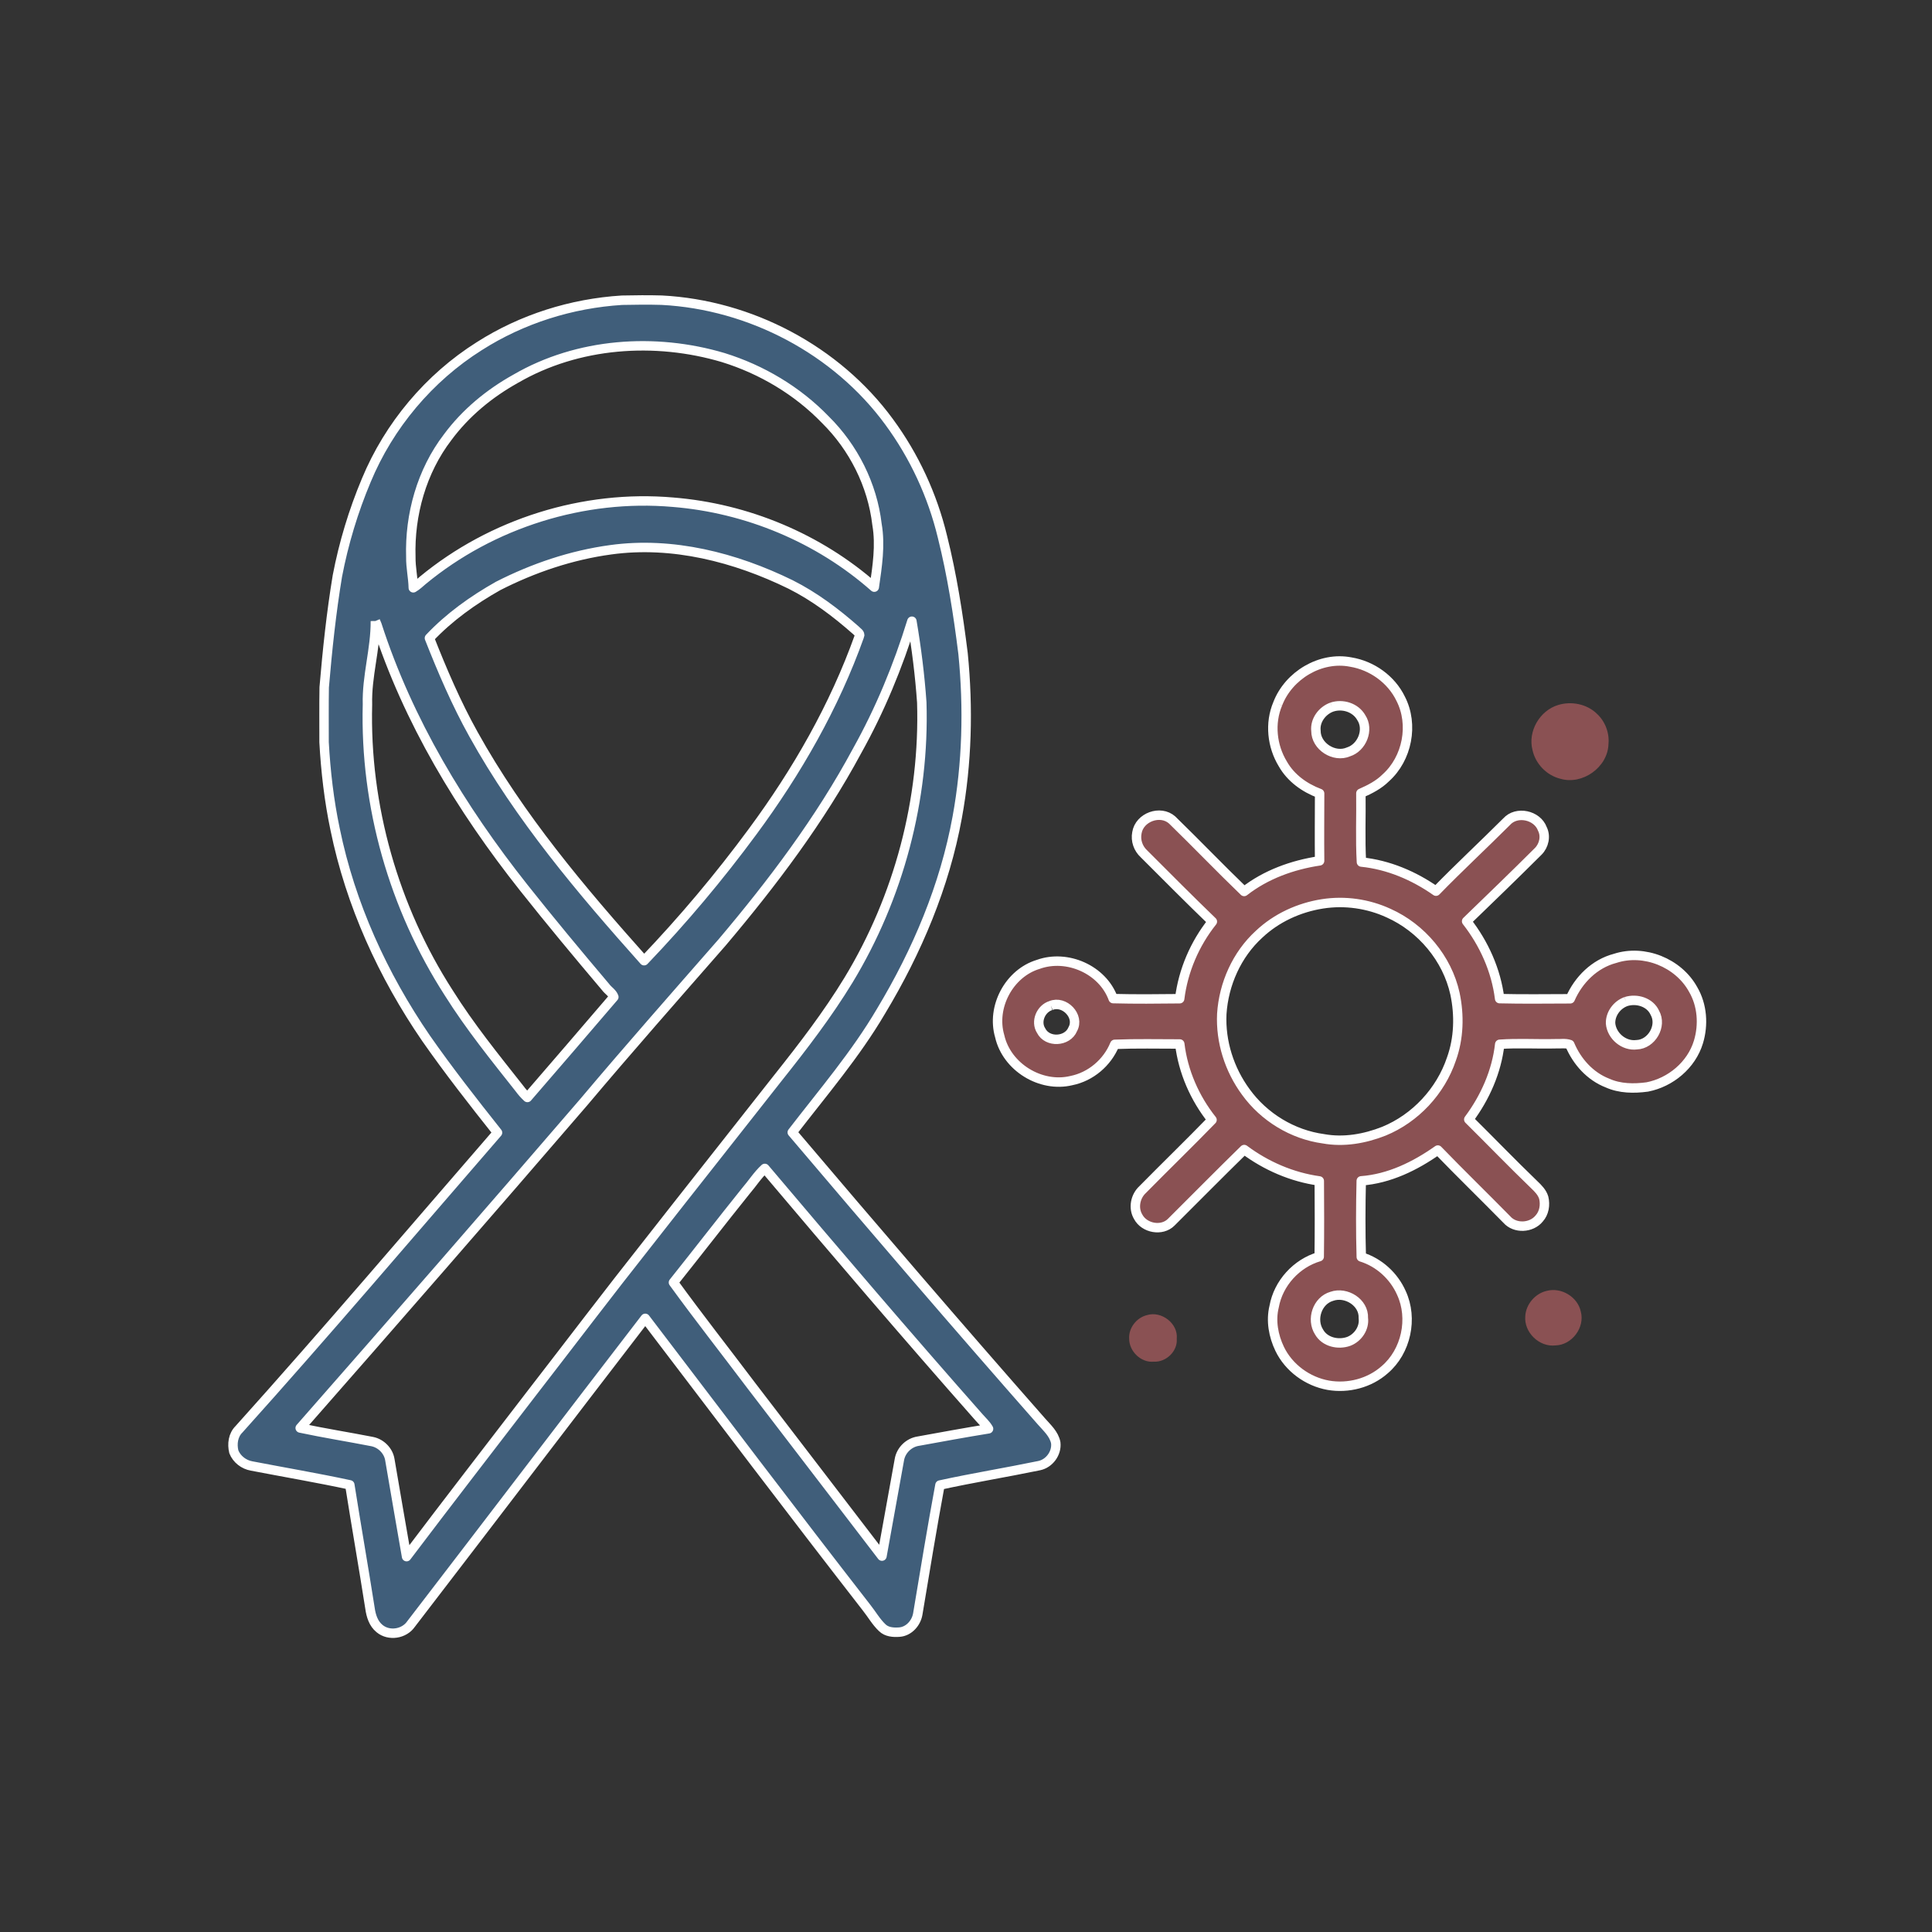 <?xml version="1.0" encoding="UTF-8" standalone="no"?>
<!DOCTYPE svg PUBLIC "-//W3C//DTD SVG 1.1//EN" "http://www.w3.org/Graphics/SVG/1.1/DTD/svg11.dtd">
<svg width="100%" height="100%" viewBox="0 0 1024 1024" version="1.1" xmlns="http://www.w3.org/2000/svg" xmlns:xlink="http://www.w3.org/1999/xlink" xml:space="preserve" xmlns:serif="http://www.serif.com/" style="fill-rule:evenodd;clip-rule:evenodd;stroke-linejoin:round;stroke-miterlimit:2;">
    <rect x="0" y="0" width="1024" height="1024" fill="#333333" stroke="none"/>
    <g transform="matrix(1,0,0,1,-13925.3,-1122.3)">
        <g id="Artboard3" transform="matrix(1.956,0,0,2.935,8569.38,301.726)">
            <rect x="2738.66" y="279.544" width="523.605" height="348.847" style="fill:none;"/>
            <g transform="matrix(0.511,0,0,0.341,2744.77,281.291)">
                <path d="M241.31,178.3C263.9,163.9 290.25,155.64 316.95,153.98C323.98,153.84 331.01,153.75 338.04,153.96C385.04,156.39 430.73,180.35 458.63,218.41C471.97,236.52 481.61,257.32 486.89,279.19C491.99,299.53 495.23,320.31 497.83,341.11C500.7,369.93 499.97,399.22 494.75,427.75C488.1,464.18 473.45,498.78 454.39,530.39C440.89,553.36 423.48,573.63 407.26,594.66C450.87,646.01 494.78,697.11 539.32,747.66C542.31,751.09 546.1,754.37 546.99,759.07C547.63,764.56 543.58,770.07 538.17,771.16C520.68,774.78 503.02,777.63 485.58,781.44C481.36,804.17 477.62,826.99 473.81,849.79C472.98,854.58 469.03,859 464,859.33C460.87,859.56 457.34,859.31 454.98,856.99C451.68,853.87 449.45,849.86 446.64,846.34C407.13,795.59 368.31,744.31 329.31,693.16C287.79,747.03 246.58,801.15 205.1,855.05C201.46,860.33 193.42,861.57 188.44,857.47C185.16,854.85 183.88,850.64 183.33,846.64C179.91,824.85 176.08,803.12 172.64,781.34C155.38,777.64 137.96,774.69 120.62,771.35C116.47,770.64 112.68,767.77 111.14,763.82C110.13,759.69 110.73,755 113.87,751.91C160.37,700.25 205.41,647.3 250.97,594.82C237.96,578.46 225.06,561.99 213.07,544.85C190.17,511.51 172.99,473.92 164.85,434.19C161.64,418.99 159.85,403.52 158.99,388.03C159.01,378.33 158.89,368.63 159.06,358.94C160.74,339.23 162.81,319.53 166.05,300.01C169.38,282.66 174.52,265.65 181.37,249.37C193.45,220.3 214.65,195.07 241.31,178.3M260.6,195.57C246.65,203.31 234.04,213.69 224.52,226.55C210.75,244.5 204.3,267.52 205,289.99C204.91,295.45 206.18,300.82 206.3,306.28C208.16,305.19 209.73,303.72 211.35,302.32C247.99,272.09 296.66,256.82 343.99,260.95C383.15,264.1 421.24,279.92 450.75,305.93C452.33,294.95 454.12,283.75 452.19,272.68C449.75,251.77 439.74,231.96 424.78,217.21C409.94,201.88 391,190.65 370.65,184.35C334.46,173.61 293.55,176.44 260.6,195.57M311,286.13C290.2,288.95 269.99,295.76 251.31,305.28C238.02,312.76 225.36,321.78 214.86,332.91C221.72,350.27 229.08,367.47 238.19,383.79C262.62,427.76 295.31,466.4 328.69,503.75C349.33,482.19 368.59,459.32 386.31,435.3C409.74,403.62 429.59,369.05 442.86,331.87C443.56,330.51 441.79,329.7 441.09,328.85C430.49,319.5 419.07,310.89 406.39,304.52C377.02,290.16 343.78,281.62 311,286.13M186.19,323.87C186.3,338.7 181.58,353.13 182,368C180.57,421.72 196,475.68 225.12,520.82C236.31,538.62 249.57,554.98 262.6,571.45C263.85,573.15 265.25,574.75 266.82,576.18C282.15,558.49 297.43,540.74 312.65,522.97C311.93,520.84 309.59,519.53 308.26,517.7C293.58,500.36 279.02,482.9 264.89,465.1C231.73,423.31 203.51,376.85 187.04,325.88C186.83,325.38 186.4,324.37 186.19,323.87M441.62,392.67C421.96,429.19 396.84,462.43 370.1,494.03C345.51,522.12 320.78,550.1 296.71,578.64C246.88,636.43 196.72,693.94 146.33,751.23C159.02,753.93 171.88,755.95 184.63,758.44C189.25,759.41 193.17,763.36 193.88,768.07C196.76,785.17 199.8,802.25 202.74,819.35C224.77,790.23 247.14,761.37 269.39,732.42C289.78,706.13 309.88,679.61 330.55,653.54C353.54,624.21 376.72,595.04 399.74,565.75C412.99,549.12 426,532.21 437.08,514.04C463.78,470.1 477.52,418.35 475.94,366.97C474.93,352.56 473.12,338.2 470.7,323.97C463.37,347.76 453.79,370.92 441.62,392.67M382.69,625.65C369.76,641.72 357.14,658.04 344.26,674.16C357.63,692.55 371.7,710.42 385.39,728.57C408.54,758.73 431.7,788.89 454.83,819.07C457.88,802.06 460.94,785.06 464.05,768.06C464.87,763.03 469.12,758.9 474.16,758.18C486.54,755.94 498.92,753.65 511.35,751.65C510.04,749.34 508.03,747.58 506.32,745.61C467.88,702.15 430.18,658.05 392.7,613.76C388.87,617.27 386.08,621.73 382.69,625.65Z" style="fill:rgb(64,94,122);fill-rule:nonzero;stroke:white;stroke-width:5px;"/>
                <path d="M664.69,367.71C670.47,352.66 687.4,342.46 703.4,345.6C714.64,347.43 724.92,354.74 729.9,365.05C736.92,378.71 733.41,396.71 721.98,406.92C718.26,410.62 713.54,413.02 708.79,415.1C708.96,427.23 708.39,439.4 709.08,451.51C723.34,452.95 736.95,458.74 748.62,466.93C760.85,454.39 773.7,442.48 786.1,430.11C791.38,424.23 802.32,426.6 805.02,433.94C807,437.84 805.89,442.8 802.84,445.84C790.32,458.32 777.58,470.58 764.86,482.87C774.1,494.67 780.52,508.92 782.36,523.84C794.84,524.15 807.32,523.95 819.8,523.93C824.21,513.83 832.74,505.35 843.57,502.53C858.97,497.5 877.19,504.83 884.98,518.99C889.85,527.29 890.56,537.67 887.79,546.79C884.1,558.99 873.05,568.21 860.65,570.62C853.6,571.57 846.13,571.51 839.53,568.54C830.33,564.97 823.33,557.14 819.57,548.16C817.16,547.31 814.5,547.86 812,547.73C802.14,547.98 792.24,547.32 782.41,548.02C780.79,562.46 774.66,576.22 766,587.82C777.59,599.28 788.92,611.01 800.66,622.32C802.74,624.3 804.9,626.43 805.75,629.27C806.66,633.06 806.01,637.34 803.32,640.3C799.21,645.34 790.54,645.81 786.19,640.84C774.05,628.5 761.63,616.46 749.6,604.03C737.6,612.5 723.83,619.24 708.98,620.34C708.66,633.76 708.61,647.22 709,660.64C718.41,663.52 726.31,670.73 730.28,679.71C736.55,693.24 732.81,710.69 721.41,720.37C713.39,727.48 702.02,730.41 691.52,728.59C680.55,726.64 670.56,719.38 665.71,709.3C662.41,702.41 660.95,694.42 662.79,686.92C665.02,674.54 674.64,664.01 686.69,660.49C686.87,647.13 686.82,633.75 686.73,620.39C672.31,618.39 658.57,612.45 646.92,603.77C633.9,616.47 621.12,629.43 608.21,642.25C603.26,647.22 593.9,645.46 590.68,639.35C587.93,634.77 589.17,628.55 593.03,624.99C605.23,612.61 617.74,600.53 629.85,588.06C620.68,576.54 614.51,562.5 612.75,547.86C601.26,547.86 589.75,547.59 578.27,548.05C574.32,557.74 565.51,565.21 555.22,567.26C539,571.14 520.98,560.07 517.27,543.77C512.72,528.34 522.23,510.38 537.68,505.71C552.96,500.19 571.81,508.41 577.44,523.83C589.19,524.14 600.95,524.02 612.7,523.89C614.53,509.05 620.7,494.72 630.03,483.04C617.79,471.25 605.81,459.2 593.79,447.19C590.69,444.36 589.21,440.15 590.02,436.01C591.34,427.76 602.47,423.69 608.72,429.25C621.56,441.73 633.97,454.67 646.88,467.09C658.41,458.1 672.54,453.02 686.9,450.87C686.77,438.98 686.89,427.09 686.91,415.2C678.97,412.23 671.68,407.07 667.43,399.6C661.64,390.13 660.33,378.01 664.69,367.71M693.4,369.45C688.31,371.27 684.36,376.49 684.96,382.01C684.92,390.25 694.66,396.44 702.19,393.18C709.36,390.92 713.25,381.43 709,375.02C705.97,369.66 699.1,367.55 693.4,369.45M688.44,473.65C675.97,475.59 663.99,481.07 654.78,489.76C642.99,500.51 636.06,516.1 635.03,531.94C634.32,546.63 639.05,561.41 647.75,573.24C657.4,586.6 672.57,595.84 688.93,598.06C699.72,600.03 710.92,598.04 721.03,594.04C737.69,587.21 751.04,572.89 756.8,555.84C760.78,544.82 761.1,532.64 758.69,521.24C754.57,502.52 740.9,486.34 723.46,478.55C712.59,473.55 700.25,471.8 688.44,473.65M849.37,525.39C844.62,527.09 841.06,531.83 841.19,536.93C841.74,543.61 848.3,549.12 855.01,548.26C862.94,548.02 868.62,538.28 864.67,531.33C862.09,525.66 855.03,523.6 849.37,525.39M544.4,527.51C539.1,529.14 536.14,536.01 539.24,540.8C542.53,547.32 553.25,546.76 556,540.02C559.87,533.13 551.49,524.54 544.4,527.51M693.4,681.48C685.63,683.69 682.34,693.75 686.61,700.39C689.67,705.78 696.82,707.35 702.37,705.34C707.26,703.45 710.77,698.29 710.09,692.98C710.44,684.68 700.91,678.84 693.4,681.48Z" style="fill:rgb(138,81,83);fill-rule:nonzero;stroke:white;stroke-width:5px;"/>
                <path d="M813.37,368.35C820.41,366.16 828.67,367.81 833.99,373.02C838.34,377.07 840.65,383.13 840.08,389.05C839.73,401.29 826.29,410.85 814.59,407.41C807.32,405.63 801.39,399.52 799.8,392.21C797.19,382.33 803.63,371.27 813.37,368.35Z" style="fill:rgb(138,81,83);fill-rule:nonzero;"/>
                <path d="M807.42,678.59C815.08,676.59 823.79,681.81 825.41,689.61C827.67,698.01 820.7,707.29 812,707.49C803.42,708.52 795.22,700.6 795.96,692.01C796.31,685.68 801.24,679.94 807.42,678.59Z" style="fill:rgb(138,81,83);fill-rule:nonzero;"/>
                <path d="M595.39,691.44C603.01,689.09 611.99,695.87 611.15,704C611.68,710.57 605.47,716.47 599,716.1C592.25,716.79 585.92,710.67 585.92,703.99C585.54,698.25 589.84,692.76 595.39,691.44Z" style="fill:rgb(138,81,83);fill-rule:nonzero;"/>
            </g>
        </g>
    </g>
</svg>
